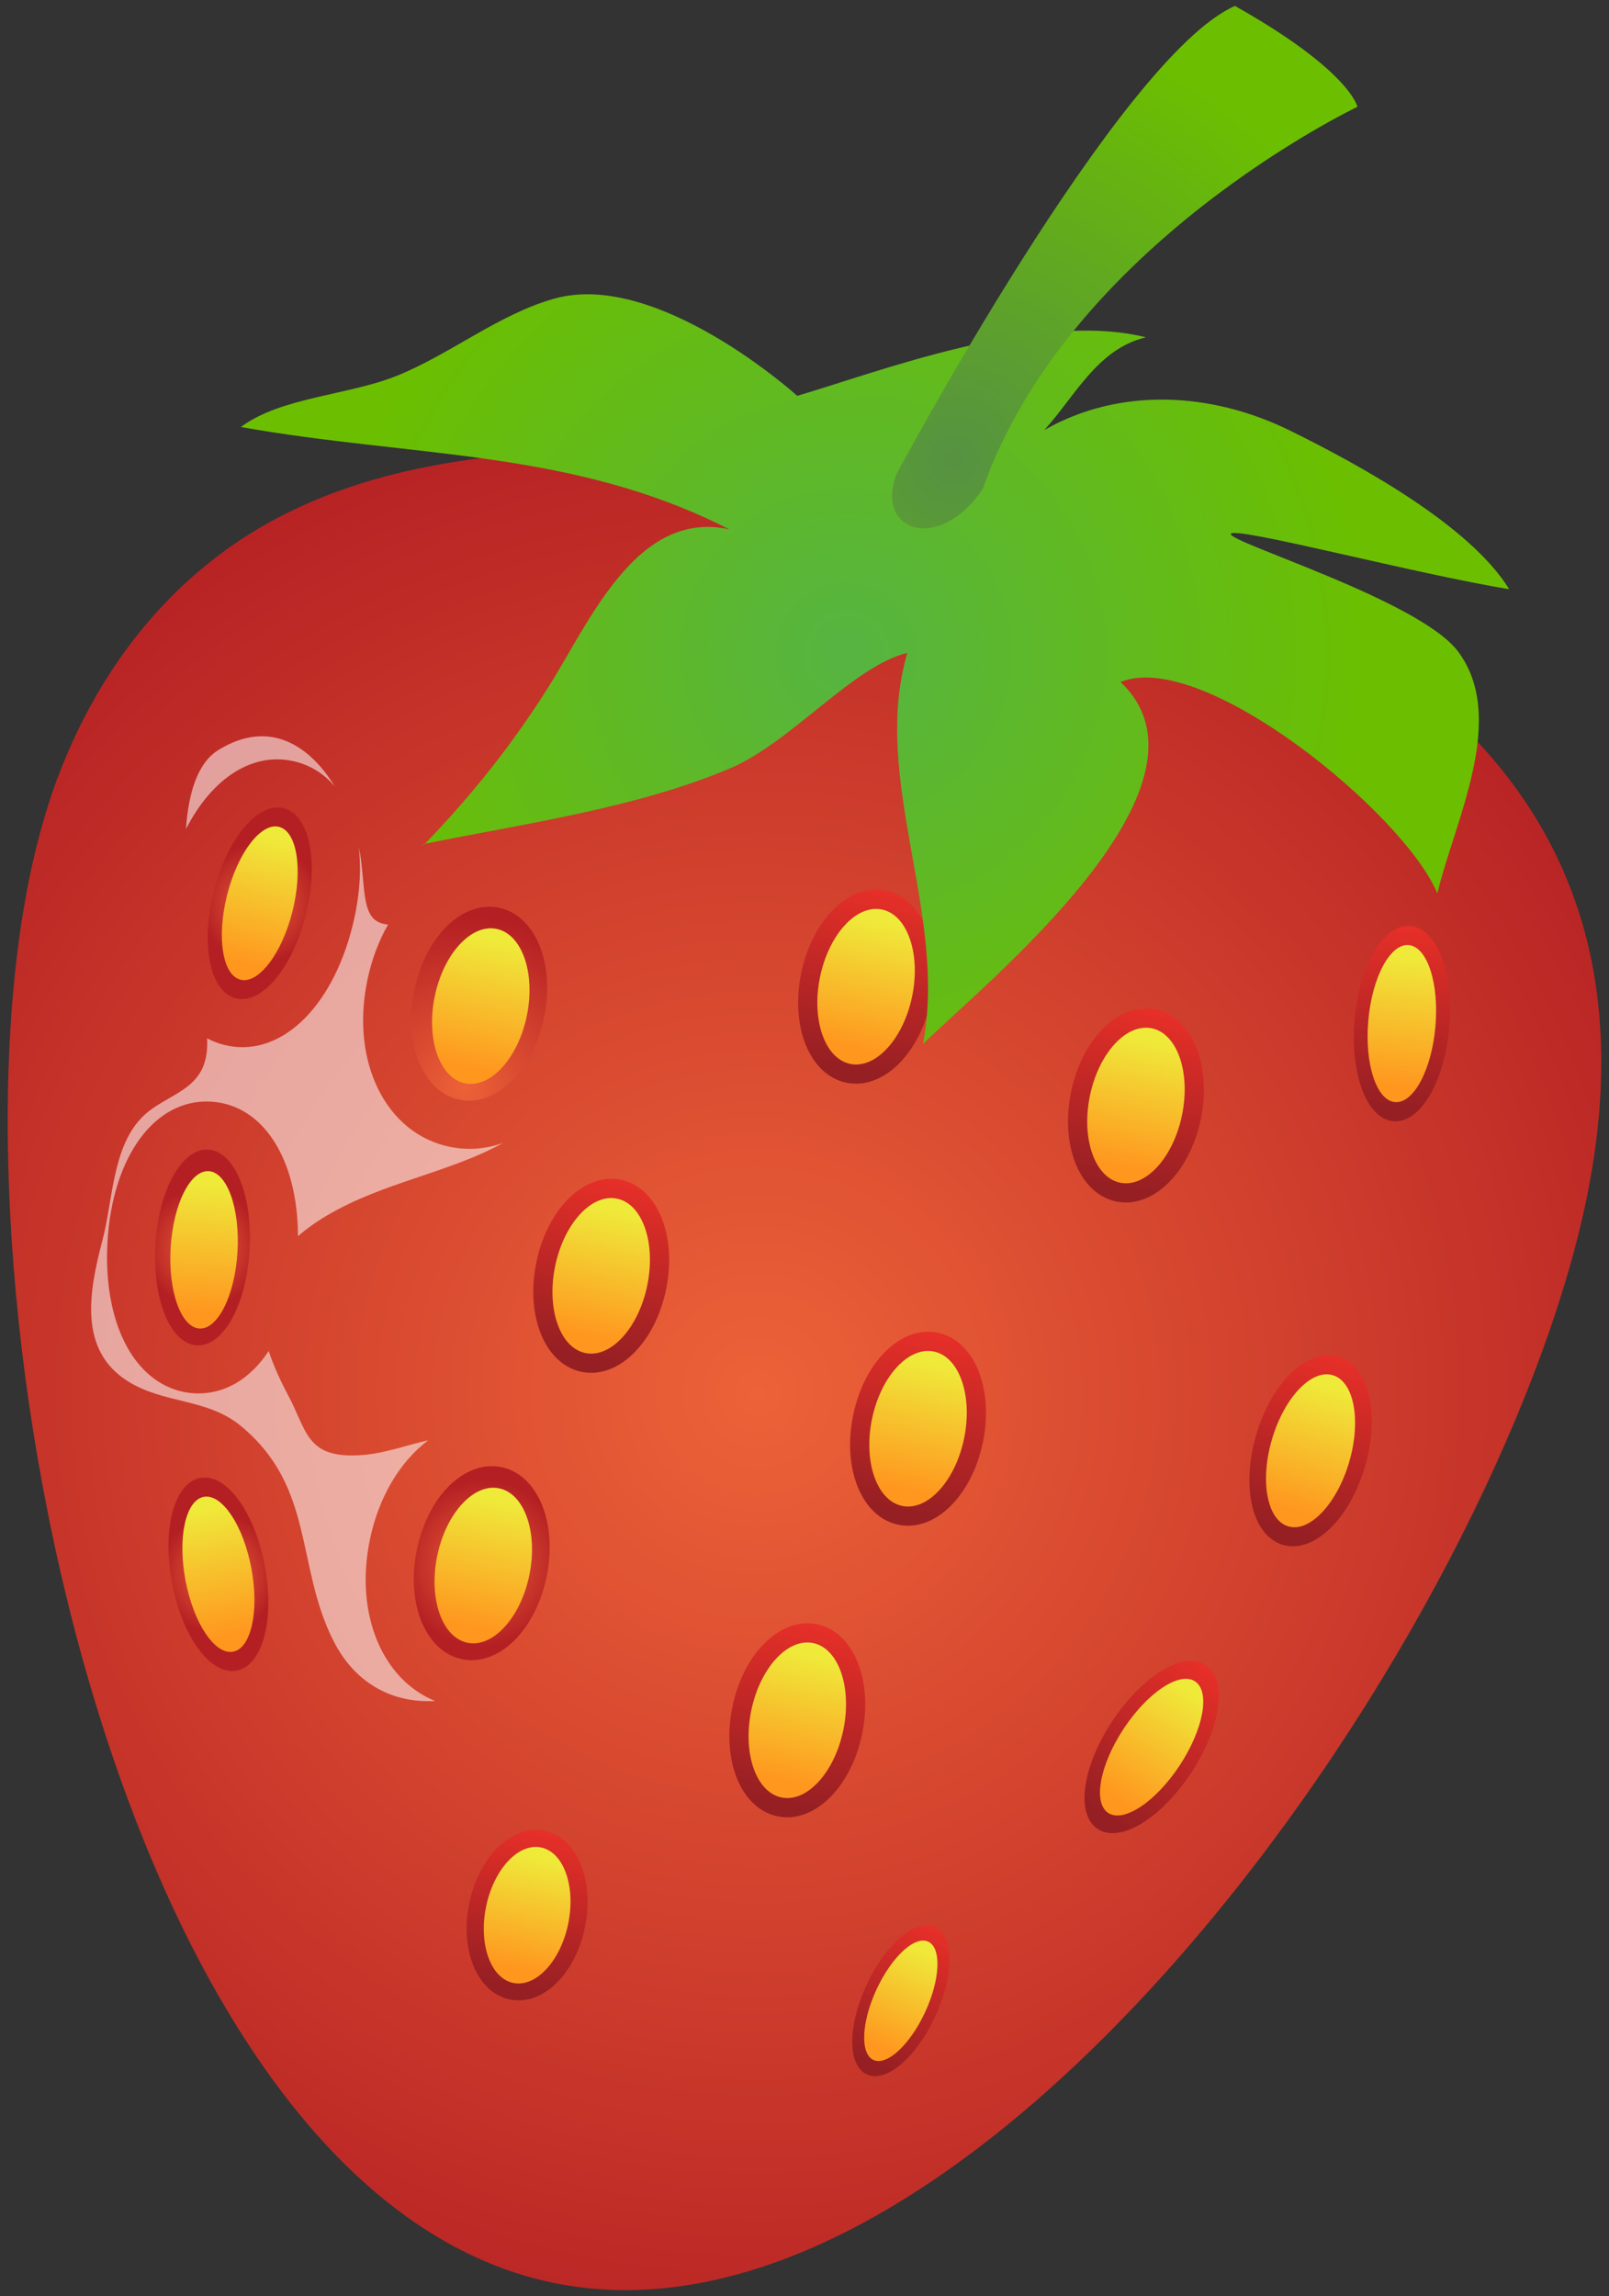 <?xml version="1.0" encoding="UTF-8"?>
<!DOCTYPE svg  PUBLIC '-//W3C//DTD SVG 1.1//EN'  'http://www.w3.org/Graphics/SVG/1.1/DTD/svg11.dtd'>
<svg version="1.1" viewBox="0 0 335 478" xmlns="http://www.w3.org/2000/svg">
<rect x="0" y="0" width="335" height="478" fill="#333333" stroke="none"/>
<defs>
<radialGradient id="ag" cx="157.75" cy="290.01" r="220" gradientUnits="userSpaceOnUse">
<stop stop-color="#ED6238" offset="0"/>
<stop stop-color="#B41F23" offset="1"/>
</radialGradient>
<clipPath id="ai">
<path d="m18.976 153.27h85.81v200.88h-85.81z"/>
</clipPath>
<clipPath id="ah">
<path d="m120.01 93.566c24.144-0.652 48.087 2.825 71.716 7.422 89.557 18.273 156.94 58.657 138.67 148.22s-125.48 244.35-215.04 226.07c-89.558-18.274-127.55-202.69-109.28-292.25 6.004-31.155 22.785-59.809 51.33-75.009 19.539-10.404 40.811-13.12 62.604-14.455z"/>
</clipPath>
<radialGradient id="v" cx="45.474" cy="327.73" r="12.395" gradientUnits="userSpaceOnUse">
<stop stop-color="#ED6238" offset="0"/>
<stop stop-color="#B41F23" offset="1"/>
</radialGradient>
<linearGradient id="k" x1="42.849" x2="47.88" y1="313.88" y2="340.41" gradientUnits="userSpaceOnUse">
<stop stop-color="#EFEA3A" offset="0"/>
<stop stop-color="#FF971F" offset="1"/>
</linearGradient>
<radialGradient id="f" cx="96.707" cy="226.53" r="35.75" gradientUnits="userSpaceOnUse">
<stop stop-color="#ED6238" offset="0"/>
<stop stop-color="#B41F23" offset="1"/>
</radialGradient>
<linearGradient id="e" x1="102.91" x2="97.514" y1="195.64" y2="222.1" gradientUnits="userSpaceOnUse">
<stop stop-color="#EFEA3A" offset="0"/>
<stop stop-color="#FF971F" offset="1"/>
</linearGradient>
<linearGradient id="d" x1="184.4" x2="176.84" y1="185.42" y2="222.46" gradientUnits="userSpaceOnUse">
<stop stop-color="#E72F28" offset="0"/>
<stop stop-color="#961F23" offset="1"/>
</linearGradient>
<linearGradient id="c" x1="183.14" x2="177.74" y1="191.6" y2="218.06" gradientUnits="userSpaceOnUse">
<stop stop-color="#EFEA3A" offset="0"/>
<stop stop-color="#FF971F" offset="1"/>
</linearGradient>
<linearGradient id="b" x1="240.59" x2="233.03" y1="210.15" y2="247.2" gradientUnits="userSpaceOnUse">
<stop stop-color="#E72F28" offset="0"/>
<stop stop-color="#961F23" offset="1"/>
</linearGradient>
<linearGradient id="a" x1="239.33" x2="233.93" y1="216.33" y2="242.79" gradientUnits="userSpaceOnUse">
<stop stop-color="#EFEA3A" offset="0"/>
<stop stop-color="#FF971F" offset="1"/>
</linearGradient>
<linearGradient id="af" x1="278.61" x2="267.96" y1="282.45" y2="318.73" gradientUnits="userSpaceOnUse">
<stop stop-color="#E72F28" offset="0"/>
<stop stop-color="#961F23" offset="1"/>
</linearGradient>
<linearGradient id="ae" x1="276.83" x2="269.23" y1="288.5" y2="314.41" gradientUnits="userSpaceOnUse">
<stop stop-color="#EFEA3A" offset="0"/>
<stop stop-color="#FF971F" offset="1"/>
</linearGradient>
<linearGradient id="ad" x1="170.08" x2="162.52" y1="338.13" y2="375.18" gradientUnits="userSpaceOnUse">
<stop stop-color="#E72F28" offset="0"/>
<stop stop-color="#961F23" offset="1"/>
</linearGradient>
<linearGradient id="ac" x1="168.82" x2="163.42" y1="344.32" y2="370.77" gradientUnits="userSpaceOnUse">
<stop stop-color="#EFEA3A" offset="0"/>
<stop stop-color="#FF971F" offset="1"/>
</linearGradient>
<linearGradient id="ab" x1="293.65" x2="290.37" y1="192.76" y2="230.43" gradientUnits="userSpaceOnUse">
<stop stop-color="#E72F28" offset="0"/>
<stop stop-color="#961F23" offset="1"/>
</linearGradient>
<linearGradient id="aa" x1="293.1" x2="290.76" y1="199.05" y2="225.94" gradientUnits="userSpaceOnUse">
<stop stop-color="#EFEA3A" offset="0"/>
<stop stop-color="#FF971F" offset="1"/>
</linearGradient>
<radialGradient id="z" cx="54.085" cy="188.04" r="12.471" gradientUnits="userSpaceOnUse">
<stop stop-color="#ED6238" offset="0"/>
<stop stop-color="#B41F23" offset="1"/>
</radialGradient>
<linearGradient id="y" x1="57.527" x2="50.93" y1="174.38" y2="200.56" gradientUnits="userSpaceOnUse">
<stop stop-color="#EFEA3A" offset="0"/>
<stop stop-color="#FF971F" offset="1"/>
</linearGradient>
<radialGradient id="x" cx="42.163" cy="259.7" r="12.394" gradientUnits="userSpaceOnUse">
<stop stop-color="#ED6238" offset="0"/>
<stop stop-color="#B41F23" offset="1"/>
</radialGradient>
<linearGradient id="w" x1="43.314" x2="41.732" y1="246.12" y2="273.07" gradientUnits="userSpaceOnUse">
<stop stop-color="#EFEA3A" offset="0"/>
<stop stop-color="#FF971F" offset="1"/>
</linearGradient>
<linearGradient id="u" x1="251.01" x2="230.18" y1="346.69" y2="378.25" gradientUnits="userSpaceOnUse">
<stop stop-color="#E72F28" offset="0"/>
<stop stop-color="#961F23" offset="1"/>
</linearGradient>
<linearGradient id="t" x1="247.54" x2="232.66" y1="351.96" y2="374.49" gradientUnits="userSpaceOnUse">
<stop stop-color="#EFEA3A" offset="0"/>
<stop stop-color="#FF971F" offset="1"/>
</linearGradient>
<linearGradient id="s" x1="194.65" x2="181.51" y1="401.2" y2="429.59" gradientUnits="userSpaceOnUse">
<stop stop-color="#E72F28" offset="0"/>
<stop stop-color="#961F23" offset="1"/>
</linearGradient>
<linearGradient id="r" x1="192.46" x2="183.07" y1="405.95" y2="426.21" gradientUnits="userSpaceOnUse">
<stop stop-color="#EFEA3A" offset="0"/>
<stop stop-color="#FF971F" offset="1"/>
</linearGradient>
<linearGradient id="q" x1="195.22" x2="187.66" y1="277.44" y2="314.49" gradientUnits="userSpaceOnUse">
<stop stop-color="#E72F28" offset="0"/>
<stop stop-color="#961F23" offset="1"/>
</linearGradient>
<linearGradient id="p" x1="193.96" x2="188.56" y1="283.62" y2="310.08" gradientUnits="userSpaceOnUse">
<stop stop-color="#EFEA3A" offset="0"/>
<stop stop-color="#FF971F" offset="1"/>
</linearGradient>
<linearGradient id="o" x1="129.25" x2="121.69" y1="245.61" y2="282.66" gradientUnits="userSpaceOnUse">
<stop stop-color="#E72F28" offset="0"/>
<stop stop-color="#961F23" offset="1"/>
</linearGradient>
<linearGradient id="n" x1="127.99" x2="122.59" y1="251.79" y2="278.24" gradientUnits="userSpaceOnUse">
<stop stop-color="#EFEA3A" offset="0"/>
<stop stop-color="#FF971F" offset="1"/>
</linearGradient>
<radialGradient id="m" cx="100.3" cy="325.42" r="17.418" gradientUnits="userSpaceOnUse">
<stop stop-color="#ED6238" offset="0"/>
<stop stop-color="#B41F23" offset="1"/>
</radialGradient>
<linearGradient id="l" x1="103.44" x2="98.04" y1="312.1" y2="338.56" gradientUnits="userSpaceOnUse">
<stop stop-color="#EFEA3A" offset="0"/>
<stop stop-color="#FF971F" offset="1"/>
</linearGradient>
<linearGradient id="j" x1="113.33" x2="106.7" y1="381.16" y2="413.67" gradientUnits="userSpaceOnUse">
<stop stop-color="#E72F28" offset="0"/>
<stop stop-color="#961F23" offset="1"/>
</linearGradient>
<linearGradient id="i" x1="112.22" x2="107.49" y1="386.59" y2="409.8" gradientUnits="userSpaceOnUse">
<stop stop-color="#EFEA3A" offset="0"/>
<stop stop-color="#FF971F" offset="1"/>
</linearGradient>
<radialGradient id="h" cx="176.25" cy="136.09" r="108.44" gradientUnits="userSpaceOnUse">
<stop stop-color="#56B442" offset="0"/>
<stop stop-color="#6BBF00" offset="1"/>
</radialGradient>
<radialGradient id="g" cx="198.63" cy="95.734" r="93.646" gradientUnits="userSpaceOnUse">
<stop stop-color="#569242" offset="0"/>
<stop stop-color="#6BBF00" offset="1"/>
</radialGradient>
</defs>
<g clip-path="url(#ah)">
<path d="m330.39 249.2c-18.273 89.558-125.48 244.35-215.04 226.07-89.558-18.274-127.55-202.69-109.28-292.25s96.091-100.32 185.65-82.042c89.557 18.273 156.94 58.657 138.67 148.22z" fill="url(#ag)"/>
<g clip-path="url(#ai)" opacity=".55">
<path d="m76.98 320.66c1.856-9.095 6.344-16.403 12.152-20.816-4.709 1.049-9.297 2.842-14.373 3.111-11.019 0.584-10.809-5.08-14.792-12.536-1.687-3.157-3.064-6.216-4.02-9.175-3.871 5.883-9.318 9.172-15.567 8.805-4.214-0.247-8.051-2.189-11.097-5.615-5.023-5.65-7.539-15.09-6.904-25.9 1.049-17.87 9.916-29.875 21.564-29.193h2e-3c10.873 0.64 18.043 11.974 18.097 28.012 1.692-1.482 3.688-2.922 6.042-4.315 11.681-6.915 25.219-8.811 36.702-15.118-3.509 1.274-7.274 1.613-11.094 0.833-13.293-2.711-20.703-17.565-17.237-34.549 0.89-4.365 2.39-8.315 4.347-11.735-5.233-0.41-4.712-5.691-5.575-12.964-0.122-1.024-0.308-2.093-0.542-3.184 0.595 4.912 0.194 10.549-1.325 16.578-4.376 17.359-15.357 27.485-26.707 24.626-1.266-0.319-2.447-0.785-3.548-1.374 0.011 0.148 0.026 0.311 0.031 0.437 0.362 10.88-8.613 10.701-13.837 16.293-5.885 6.299-5.832 17.123-7.947 25.217-2.762 10.566-5.168 22.894 5.266 29.452 7.551 4.745 16.477 3.504 23.495 9.279 15.492 12.753 11.387 29.104 19.321 44.767 4.685 9.249 12.708 12.985 21.139 12.511-10.964-4.47-16.727-18.086-13.593-33.447m-15.466-162.1c3.301 0.833 6.049 2.623 8.186 5.164-5.159-8.448-13.563-14.155-24.202-7.605-4.377 2.694-6.261 8.946-6.781 16.478 5.451-10.678 14.012-16.25 22.797-14.037" fill="#fff"/>
</g>
</g>
<path d="m55.12 325.9c2.133 11.242-0.435 20.852-5.842 21.878-5.409 1.027-11.317-6.976-13.45-18.219-2.132-11.242 0.437-20.852 5.844-21.879 5.409-1.025 11.315 6.977 13.448 18.22z" fill="url(#v)"/>
<path d="m38.626 329.03c1.687 8.902 6.124 15.538 9.907 14.82 3.782-0.718 5.479-8.515 3.791-17.42-1.688-8.901-6.126-15.536-9.907-14.817-3.783 0.718-5.481 8.515-3.791 17.417z" fill="url(#k)"/>
<path d="m86.252 206.2c-2.287 11.212 1.859 21.206 9.439 22.753 7.58 1.546 15.31-6.025 17.598-17.237s-1.858-21.205-9.438-22.752c-7.581-1.547-15.311 6.024-17.599 17.236z" fill="url(#f)"/>
<path d="m109.7 211.41c-1.812 8.878-7.578 15.198-12.879 14.117-5.301-1.082-8.131-9.156-6.319-18.034 1.811-8.878 7.577-15.198 12.878-14.117 5.302 1.082 8.131 9.157 6.32 18.034z" fill="url(#e)"/>
<path d="m166.8 202.65c-2.287 11.212 1.859 21.206 9.439 22.753 7.58 1.546 15.31-6.025 17.598-17.237 2.288-11.211-1.859-21.206-9.439-22.752-7.58-1.547-15.31 6.024-17.598 17.236z" fill="url(#d)"/>
<path d="m189.92 207.37c-1.812 8.878-7.578 15.198-12.879 14.116-5.302-1.081-8.131-9.155-6.319-18.033 1.811-8.878 7.578-15.199 12.879-14.117 5.3 1.082 8.13 9.156 6.319 18.034z" fill="url(#c)"/>
<path d="m222.99 227.38c-2.288 11.212 1.859 21.205 9.439 22.752s15.31-6.024 17.597-17.236c2.288-11.212-1.858-21.206-9.438-22.753-7.58-1.546-15.311 6.025-17.598 17.237z" fill="url(#b)"/>
<path d="m246.11 232.1c-1.811 8.877-7.578 15.197-12.879 14.116-5.3-1.082-8.13-9.156-6.319-18.034 1.812-8.877 7.578-15.198 12.879-14.116 5.301 1.081 8.131 9.156 6.319 18.034z" fill="url(#a)"/>
<path d="m261.54 298.71c-3.221 10.98-0.772 21.04 5.575 22.901 6.348 1.863 13.844-5.279 17.065-16.259s0.772-21.04-5.575-22.902-13.843 5.28-17.065 16.26z" fill="url(#af)"/>
<path d="m280.9 304.38c-2.551 8.695-8.219 14.687-12.657 13.385-4.439-1.303-5.972-9.408-3.42-18.102 2.55-8.694 8.218-14.686 12.656-13.384 4.44 1.302 5.971 9.407 3.421 18.101z" fill="url(#ae)"/>
<path d="m152.48 355.37c-2.287 11.212 1.86 21.206 9.44 22.753 7.58 1.546 15.31-6.026 17.597-17.237 2.288-11.212-1.858-21.206-9.438-22.753-7.58-1.545-15.311 6.026-17.599 17.237z" fill="url(#ad)"/>
<path d="m175.6 360.08c-1.811 8.877-7.578 15.198-12.878 14.116-5.302-1.081-8.131-9.156-6.32-18.033 1.812-8.878 7.578-15.199 12.879-14.117 5.301 1.081 8.131 9.156 6.319 18.034z" fill="url(#ac)"/>
<path d="m282.04 212.23c-0.993 11.398 2.551 20.705 8.068 21.187 5.519 0.48 10.621-8.072 11.616-19.472 0.993-11.4-2.552-20.706-8.07-21.187-5.519-0.481-10.62 8.072-11.614 19.472z" fill="url(#ab)"/>
<path d="m298.86 213.7c-0.787 9.026-4.554 16.071-8.413 15.735-3.858-0.337-6.35-7.928-5.562-16.954 0.787-9.026 4.553-16.071 8.413-15.735 3.859 0.337 6.349 7.927 5.562 16.954z" fill="url(#aa)"/>
<path d="m63.663 190.46c-2.797 11.095-9.194 18.726-14.565 17.373-5.371-1.354-7.39-11.105-4.594-22.202 2.797-11.095 9.195-18.727 14.565-17.374 5.373 1.354 7.39 11.107 4.594 22.203z" fill="url(#z)"/>
<path d="m47.282 186.33c-2.214 8.785-0.964 16.675 2.793 17.622 3.756 0.946 8.597-5.409 10.811-14.195s0.963-16.676-2.794-17.623c-3.756-0.947-8.597 5.41-10.81 14.196z" fill="url(#y)"/>
<path d="m51.963 260.27c-0.67 11.423-5.501 20.118-10.996 19.796-5.495-0.323-9.276-9.524-8.605-20.947s5.502-20.118 10.996-19.796c5.497 0.323 9.276 9.523 8.605 20.947z" fill="url(#x)"/>
<path d="m35.529 259.78c-0.532 9.045 2.154 16.56 5.997 16.787 3.844 0.226 7.39-6.925 7.921-15.97 0.531-9.044-2.155-16.56-5.998-16.786-3.844-0.226-7.39 6.924-7.92 15.969z" fill="url(#w)"/>
<path d="m231.58 358.31c-6.305 9.549-7.643 19.405-3.049 22.439 4.595 3.033 13.131-2.072 19.436-11.623 6.303-9.549 7.641-19.407 3.048-22.439-4.596-3.032-13.131 2.071-19.435 11.623z" fill="url(#u)"/>
<path d="m245.59 367.56c-4.99 7.564-11.644 11.974-14.857 9.854-3.213-2.121-1.771-9.971 3.222-17.534 4.99-7.561 11.643-11.971 14.855-9.851 3.214 2.122 1.772 9.972-3.22 17.531z" fill="url(#t)"/>
<path d="m180.42 413.22c-3.978 8.589-3.959 16.77 0.041 18.621 4.001 1.852 10.25-3.425 14.226-12.016 3.978-8.59 3.958-16.77-0.042-18.623-4.001-1.851-10.249 3.425-14.225 12.018z" fill="url(#s)"/>
<path d="m192.62 418.87c-3.149 6.803-7.971 11.266-10.77 9.97-2.797-1.294-2.511-7.858 0.638-14.661 3.149-6.802 7.971-11.265 10.768-9.97 2.799 1.296 2.513 7.861-0.636 14.661z" fill="url(#r)"/>
<path d="m177.62 294.67c-2.288 11.212 1.858 21.206 9.438 22.753 7.581 1.546 15.311-6.025 17.598-17.237 2.288-11.211-1.858-21.205-9.438-22.752-7.58-1.546-15.311 6.024-17.598 17.236z" fill="url(#q)"/>
<path d="m200.74 299.39c-1.811 8.878-7.578 15.198-12.879 14.116-5.301-1.081-8.131-9.155-6.319-18.033 1.811-8.878 7.578-15.198 12.879-14.117 5.301 1.082 8.131 9.156 6.319 18.034z" fill="url(#p)"/>
<path d="m111.66 262.84c-2.288 11.212 1.858 21.206 9.439 22.753 7.58 1.547 15.31-6.024 17.597-17.236 2.288-11.212-1.858-21.206-9.438-22.753-7.581-1.546-15.311 6.024-17.598 17.236z" fill="url(#o)"/>
<path d="m134.77 267.56c-1.811 8.878-7.578 15.198-12.879 14.117-5.301-1.082-8.13-9.156-6.319-18.034s7.578-15.198 12.879-14.117c5.301 1.082 8.131 9.157 6.319 18.034z" fill="url(#n)"/>
<path d="m86.778 322.66c-2.287 11.212 1.859 21.206 9.439 22.752s15.31-6.024 17.598-17.236c2.287-11.213-1.859-21.206-9.439-22.753s-15.31 6.024-17.598 17.237z" fill="url(#m)"/>
<path d="m110.22 327.87c-1.812 8.878-7.578 15.198-12.879 14.117-5.302-1.082-8.131-9.156-6.32-18.034 1.812-8.878 7.579-15.198 12.879-14.117 5.302 1.082 8.131 9.157 6.32 18.034z" fill="url(#l)"/>
<path d="m97.704 396.25c-2.007 9.837 1.713 18.624 8.469 20.003 6.756 1.377 13.621-5.249 15.628-15.087 2.008-9.838-1.712-18.624-8.469-20.003-6.755-1.378-13.621 5.248-15.628 15.087z" fill="url(#j)"/>
<path d="m118.31 400.45c-1.589 7.789-6.708 13.324-11.434 12.359-4.724-0.964-7.266-8.061-5.677-15.851 1.59-7.79 6.71-13.325 11.434-12.36 4.725 0.964 7.266 8.062 5.677 15.852z" fill="url(#i)"/>
<path d="m165.99 82.402c16.783-4.913 49.965-17.803 72.599-12.183-10.111 2.409-14.686 12.186-21.156 19.301 15.842-9.044 34.965-7.848 51.119 0.105 14.607 7.192 37.513 19.776 45.657 33.024-19.319-3.115-57.619-13.272-57.955-11.489-0.338 1.781 39.324 13.838 47.285 24.428 10.453 13.906-0.665 35.28-4.284 50.394-6.849-16.546-48.82-51.052-65.948-43.996 22.849 21.628-28.338 62.796-41.141 75.347 5.2-27.207-10.968-55.134-3.257-81.42-11.431 2.812-24.082 18.615-37.039 24.098-19.391 8.205-42.854 11.477-63.546 15.676-0.561 0.384-0.544 0.413 0.049 0.086 10.014-10.4 18.257-20.755 25.846-32.807 8.616-13.68 18.371-36.963 37.598-32.776-32.66-16.723-66.051-14.918-101.66-21.297 8.327-6.223 22.429-6.6 32.503-10.674 11.255-4.55 21.282-12.885 32.875-16.082 21.483-5.927 50.455 20.265 50.455 20.265z" fill="url(#h)"/>
<path d="m186.63 98.734s46.497-86.995 70.496-97.495c23.999 13.5 25.499 20.999 25.499 20.999s-59.997 28.499-77.996 79.496c-9 13.499-22.499 9-17.999-3z" fill="url(#g)"/>
</svg>
